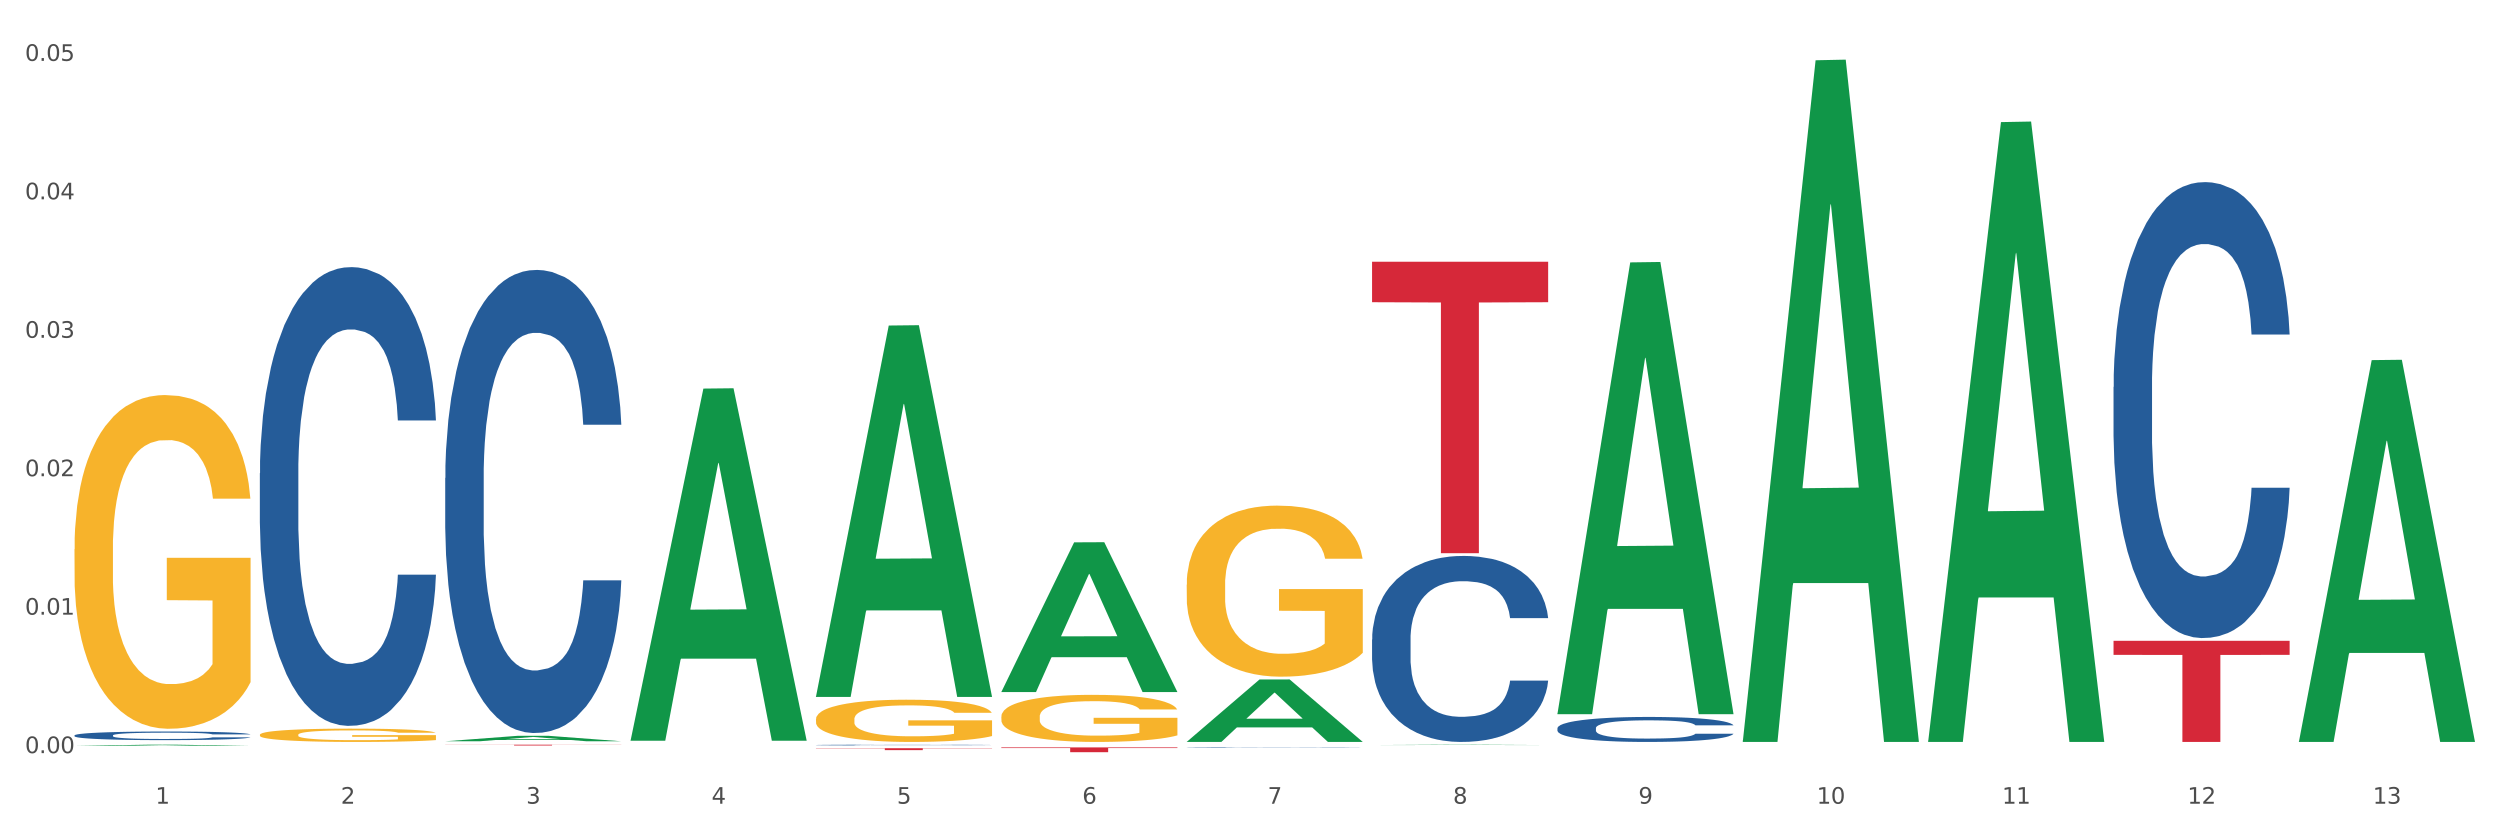 <?xml version="1.0" encoding="utf-8" standalone="no"?>
<!DOCTYPE svg PUBLIC "-//W3C//DTD SVG 1.1//EN"
  "http://www.w3.org/Graphics/SVG/1.1/DTD/svg11.dtd">
<svg xmlns:xlink="http://www.w3.org/1999/xlink" width="1080pt" height="360pt" viewBox="0 0 1080 360" xmlns="http://www.w3.org/2000/svg" version="1.1">
 <rect x="0" y="0" width="1080" height="360" fill="#333333" stroke="none"/>
 <defs>
  <style type="text/css">*{stroke-linejoin: round; stroke-linecap: butt}</style>
 </defs>
 <g id="figure_1">
  <g id="patch_1">
   <path d="M 0 360 
L 1080 360 
L 1080 0 
L 0 0 
z
" style="fill: #ffffff; stroke: #ffffff; stroke-linejoin: miter"/>
  </g>
  <g id="axes_1">
   <g id="matplotlib.axis_1">
    <g id="xtick_1">
     <g id="text_1">
      <!-- 1 -->
      <g style="fill: #4d4d4d" transform="translate(67.159 347.204) scale(0.096 -0.096)">
       <defs>
        <path id="DejaVuSans-31" d="M 794 531 
L 1825 531 
L 1825 4091 
L 703 3866 
L 703 4441 
L 1819 4666 
L 2450 4666 
L 2450 531 
L 3481 531 
L 3481 0 
L 794 0 
L 794 531 
z
" transform="scale(0.016)"/>
       </defs>
       <use xlink:href="#DejaVuSans-31"/>
      </g>
     </g>
    </g>
    <g id="xtick_2">
     <g id="text_2">
      <!-- 2 -->
      <g style="fill: #4d4d4d" transform="translate(147.238 347.204) scale(0.096 -0.096)">
       <defs>
        <path id="DejaVuSans-32" d="M 1228 531 
L 3431 531 
L 3431 0 
L 469 0 
L 469 531 
Q 828 903 1448 1529 
Q 2069 2156 2228 2338 
Q 2531 2678 2651 2914 
Q 2772 3150 2772 3378 
Q 2772 3750 2511 3984 
Q 2250 4219 1831 4219 
Q 1534 4219 1204 4116 
Q 875 4013 500 3803 
L 500 4441 
Q 881 4594 1212 4672 
Q 1544 4750 1819 4750 
Q 2544 4750 2975 4387 
Q 3406 4025 3406 3419 
Q 3406 3131 3298 2873 
Q 3191 2616 2906 2266 
Q 2828 2175 2409 1742 
Q 1991 1309 1228 531 
z
" transform="scale(0.016)"/>
       </defs>
       <use xlink:href="#DejaVuSans-32"/>
      </g>
     </g>
    </g>
    <g id="xtick_3">
     <g id="text_3">
      <!-- 3 -->
      <g style="fill: #4d4d4d" transform="translate(227.317 347.204) scale(0.096 -0.096)">
       <defs>
        <path id="DejaVuSans-33" d="M 2597 2516 
Q 3050 2419 3304 2112 
Q 3559 1806 3559 1356 
Q 3559 666 3084 287 
Q 2609 -91 1734 -91 
Q 1441 -91 1130 -33 
Q 819 25 488 141 
L 488 750 
Q 750 597 1062 519 
Q 1375 441 1716 441 
Q 2309 441 2620 675 
Q 2931 909 2931 1356 
Q 2931 1769 2642 2001 
Q 2353 2234 1838 2234 
L 1294 2234 
L 1294 2753 
L 1863 2753 
Q 2328 2753 2575 2939 
Q 2822 3125 2822 3475 
Q 2822 3834 2567 4026 
Q 2313 4219 1838 4219 
Q 1578 4219 1281 4162 
Q 984 4106 628 3988 
L 628 4550 
Q 988 4650 1302 4700 
Q 1616 4750 1894 4750 
Q 2613 4750 3031 4423 
Q 3450 4097 3450 3541 
Q 3450 3153 3228 2886 
Q 3006 2619 2597 2516 
z
" transform="scale(0.016)"/>
       </defs>
       <use xlink:href="#DejaVuSans-33"/>
      </g>
     </g>
    </g>
    <g id="xtick_4">
     <g id="text_4">
      <!-- 4 -->
      <g style="fill: #4d4d4d" transform="translate(307.396 347.204) scale(0.096 -0.096)">
       <defs>
        <path id="DejaVuSans-34" d="M 2419 4116 
L 825 1625 
L 2419 1625 
L 2419 4116 
z
M 2253 4666 
L 3047 4666 
L 3047 1625 
L 3713 1625 
L 3713 1100 
L 3047 1100 
L 3047 0 
L 2419 0 
L 2419 1100 
L 313 1100 
L 313 1709 
L 2253 4666 
z
" transform="scale(0.016)"/>
       </defs>
       <use xlink:href="#DejaVuSans-34"/>
      </g>
     </g>
    </g>
    <g id="xtick_5">
     <g id="text_5">
      <!-- 5 -->
      <g style="fill: #4d4d4d" transform="translate(387.475 347.204) scale(0.096 -0.096)">
       <defs>
        <path id="DejaVuSans-35" d="M 691 4666 
L 3169 4666 
L 3169 4134 
L 1269 4134 
L 1269 2991 
Q 1406 3038 1543 3061 
Q 1681 3084 1819 3084 
Q 2600 3084 3056 2656 
Q 3513 2228 3513 1497 
Q 3513 744 3044 326 
Q 2575 -91 1722 -91 
Q 1428 -91 1123 -41 
Q 819 9 494 109 
L 494 744 
Q 775 591 1075 516 
Q 1375 441 1709 441 
Q 2250 441 2565 725 
Q 2881 1009 2881 1497 
Q 2881 1984 2565 2268 
Q 2250 2553 1709 2553 
Q 1456 2553 1204 2497 
Q 953 2441 691 2322 
L 691 4666 
z
" transform="scale(0.016)"/>
       </defs>
       <use xlink:href="#DejaVuSans-35"/>
      </g>
     </g>
    </g>
    <g id="xtick_6">
     <g id="text_6">
      <!-- 6 -->
      <g style="fill: #4d4d4d" transform="translate(467.554 347.204) scale(0.096 -0.096)">
       <defs>
        <path id="DejaVuSans-36" d="M 2113 2584 
Q 1688 2584 1439 2293 
Q 1191 2003 1191 1497 
Q 1191 994 1439 701 
Q 1688 409 2113 409 
Q 2538 409 2786 701 
Q 3034 994 3034 1497 
Q 3034 2003 2786 2293 
Q 2538 2584 2113 2584 
z
M 3366 4563 
L 3366 3988 
Q 3128 4100 2886 4159 
Q 2644 4219 2406 4219 
Q 1781 4219 1451 3797 
Q 1122 3375 1075 2522 
Q 1259 2794 1537 2939 
Q 1816 3084 2150 3084 
Q 2853 3084 3261 2657 
Q 3669 2231 3669 1497 
Q 3669 778 3244 343 
Q 2819 -91 2113 -91 
Q 1303 -91 875 529 
Q 447 1150 447 2328 
Q 447 3434 972 4092 
Q 1497 4750 2381 4750 
Q 2619 4750 2861 4703 
Q 3103 4656 3366 4563 
z
" transform="scale(0.016)"/>
       </defs>
       <use xlink:href="#DejaVuSans-36"/>
      </g>
     </g>
    </g>
    <g id="xtick_7">
     <g id="text_7">
      <!-- 7 -->
      <g style="fill: #4d4d4d" transform="translate(547.634 347.204) scale(0.096 -0.096)">
       <defs>
        <path id="DejaVuSans-37" d="M 525 4666 
L 3525 4666 
L 3525 4397 
L 1831 0 
L 1172 0 
L 2766 4134 
L 525 4134 
L 525 4666 
z
" transform="scale(0.016)"/>
       </defs>
       <use xlink:href="#DejaVuSans-37"/>
      </g>
     </g>
    </g>
    <g id="xtick_8">
     <g id="text_8">
      <!-- 8 -->
      <g style="fill: #4d4d4d" transform="translate(627.713 347.204) scale(0.096 -0.096)">
       <defs>
        <path id="DejaVuSans-38" d="M 2034 2216 
Q 1584 2216 1326 1975 
Q 1069 1734 1069 1313 
Q 1069 891 1326 650 
Q 1584 409 2034 409 
Q 2484 409 2743 651 
Q 3003 894 3003 1313 
Q 3003 1734 2745 1975 
Q 2488 2216 2034 2216 
z
M 1403 2484 
Q 997 2584 770 2862 
Q 544 3141 544 3541 
Q 544 4100 942 4425 
Q 1341 4750 2034 4750 
Q 2731 4750 3128 4425 
Q 3525 4100 3525 3541 
Q 3525 3141 3298 2862 
Q 3072 2584 2669 2484 
Q 3125 2378 3379 2068 
Q 3634 1759 3634 1313 
Q 3634 634 3220 271 
Q 2806 -91 2034 -91 
Q 1263 -91 848 271 
Q 434 634 434 1313 
Q 434 1759 690 2068 
Q 947 2378 1403 2484 
z
M 1172 3481 
Q 1172 3119 1398 2916 
Q 1625 2713 2034 2713 
Q 2441 2713 2670 2916 
Q 2900 3119 2900 3481 
Q 2900 3844 2670 4047 
Q 2441 4250 2034 4250 
Q 1625 4250 1398 4047 
Q 1172 3844 1172 3481 
z
" transform="scale(0.016)"/>
       </defs>
       <use xlink:href="#DejaVuSans-38"/>
      </g>
     </g>
    </g>
    <g id="xtick_9">
     <g id="text_9">
      <!-- 9 -->
      <g style="fill: #4d4d4d" transform="translate(707.792 347.204) scale(0.096 -0.096)">
       <defs>
        <path id="DejaVuSans-39" d="M 703 97 
L 703 672 
Q 941 559 1184 500 
Q 1428 441 1663 441 
Q 2288 441 2617 861 
Q 2947 1281 2994 2138 
Q 2813 1869 2534 1725 
Q 2256 1581 1919 1581 
Q 1219 1581 811 2004 
Q 403 2428 403 3163 
Q 403 3881 828 4315 
Q 1253 4750 1959 4750 
Q 2769 4750 3195 4129 
Q 3622 3509 3622 2328 
Q 3622 1225 3098 567 
Q 2575 -91 1691 -91 
Q 1453 -91 1209 -44 
Q 966 3 703 97 
z
M 1959 2075 
Q 2384 2075 2632 2365 
Q 2881 2656 2881 3163 
Q 2881 3666 2632 3958 
Q 2384 4250 1959 4250 
Q 1534 4250 1286 3958 
Q 1038 3666 1038 3163 
Q 1038 2656 1286 2365 
Q 1534 2075 1959 2075 
z
" transform="scale(0.016)"/>
       </defs>
       <use xlink:href="#DejaVuSans-39"/>
      </g>
     </g>
    </g>
    <g id="xtick_10">
     <g id="text_10">
      <!-- 10 -->
      <g style="fill: #4d4d4d" transform="translate(784.817 347.204) scale(0.096 -0.096)">
       <defs>
        <path id="DejaVuSans-30" d="M 2034 4250 
Q 1547 4250 1301 3770 
Q 1056 3291 1056 2328 
Q 1056 1369 1301 889 
Q 1547 409 2034 409 
Q 2525 409 2770 889 
Q 3016 1369 3016 2328 
Q 3016 3291 2770 3770 
Q 2525 4250 2034 4250 
z
M 2034 4750 
Q 2819 4750 3233 4129 
Q 3647 3509 3647 2328 
Q 3647 1150 3233 529 
Q 2819 -91 2034 -91 
Q 1250 -91 836 529 
Q 422 1150 422 2328 
Q 422 3509 836 4129 
Q 1250 4750 2034 4750 
z
" transform="scale(0.016)"/>
       </defs>
       <use xlink:href="#DejaVuSans-31"/>
       <use xlink:href="#DejaVuSans-30" transform="translate(63.623 0)"/>
      </g>
     </g>
    </g>
    <g id="xtick_11">
     <g id="text_11">
      <!-- 11 -->
      <g style="fill: #4d4d4d" transform="translate(864.896 347.204) scale(0.096 -0.096)">
       <use xlink:href="#DejaVuSans-31"/>
       <use xlink:href="#DejaVuSans-31" transform="translate(63.623 0)"/>
      </g>
     </g>
    </g>
    <g id="xtick_12">
     <g id="text_12">
      <!-- 12 -->
      <g style="fill: #4d4d4d" transform="translate(944.975 347.204) scale(0.096 -0.096)">
       <use xlink:href="#DejaVuSans-31"/>
       <use xlink:href="#DejaVuSans-32" transform="translate(63.623 0)"/>
      </g>
     </g>
    </g>
    <g id="xtick_13">
     <g id="text_13">
      <!-- 13 -->
      <g style="fill: #4d4d4d" transform="translate(1025.054 347.204) scale(0.096 -0.096)">
       <use xlink:href="#DejaVuSans-31"/>
       <use xlink:href="#DejaVuSans-33" transform="translate(63.623 0)"/>
      </g>
     </g>
    </g>
    <g id="xtick_14"/>
    <g id="xtick_15"/>
    <g id="xtick_16"/>
    <g id="xtick_17"/>
    <g id="xtick_18"/>
    <g id="xtick_19"/>
    <g id="xtick_20"/>
    <g id="xtick_21"/>
    <g id="xtick_22"/>
    <g id="xtick_23"/>
    <g id="xtick_24"/>
    <g id="xtick_25"/>
   </g>
   <g id="matplotlib.axis_2">
    <g id="ytick_1">
     <g id="text_14">
      <!-- 0.00 -->
      <g style="fill: #4d4d4d" transform="translate(10.8 325.353) scale(0.096 -0.096)">
       <defs>
        <path id="DejaVuSans-2e" d="M 684 794 
L 1344 794 
L 1344 0 
L 684 0 
L 684 794 
z
" transform="scale(0.016)"/>
       </defs>
       <use xlink:href="#DejaVuSans-30"/>
       <use xlink:href="#DejaVuSans-2e" transform="translate(63.623 0)"/>
       <use xlink:href="#DejaVuSans-30" transform="translate(95.41 0)"/>
       <use xlink:href="#DejaVuSans-30" transform="translate(159.033 0)"/>
      </g>
     </g>
    </g>
    <g id="ytick_2">
     <g id="text_15">
      <!-- 0.01 -->
      <g style="fill: #4d4d4d" transform="translate(10.8 265.543) scale(0.096 -0.096)">
       <use xlink:href="#DejaVuSans-30"/>
       <use xlink:href="#DejaVuSans-2e" transform="translate(63.623 0)"/>
       <use xlink:href="#DejaVuSans-30" transform="translate(95.41 0)"/>
       <use xlink:href="#DejaVuSans-31" transform="translate(159.033 0)"/>
      </g>
     </g>
    </g>
    <g id="ytick_3">
     <g id="text_16">
      <!-- 0.02 -->
      <g style="fill: #4d4d4d" transform="translate(10.8 205.732) scale(0.096 -0.096)">
       <use xlink:href="#DejaVuSans-30"/>
       <use xlink:href="#DejaVuSans-2e" transform="translate(63.623 0)"/>
       <use xlink:href="#DejaVuSans-30" transform="translate(95.41 0)"/>
       <use xlink:href="#DejaVuSans-32" transform="translate(159.033 0)"/>
      </g>
     </g>
    </g>
    <g id="ytick_4">
     <g id="text_17">
      <!-- 0.03 -->
      <g style="fill: #4d4d4d" transform="translate(10.8 145.922) scale(0.096 -0.096)">
       <use xlink:href="#DejaVuSans-30"/>
       <use xlink:href="#DejaVuSans-2e" transform="translate(63.623 0)"/>
       <use xlink:href="#DejaVuSans-30" transform="translate(95.41 0)"/>
       <use xlink:href="#DejaVuSans-33" transform="translate(159.033 0)"/>
      </g>
     </g>
    </g>
    <g id="ytick_5">
     <g id="text_18">
      <!-- 0.04 -->
      <g style="fill: #4d4d4d" transform="translate(10.8 86.111) scale(0.096 -0.096)">
       <use xlink:href="#DejaVuSans-30"/>
       <use xlink:href="#DejaVuSans-2e" transform="translate(63.623 0)"/>
       <use xlink:href="#DejaVuSans-30" transform="translate(95.41 0)"/>
       <use xlink:href="#DejaVuSans-34" transform="translate(159.033 0)"/>
      </g>
     </g>
    </g>
    <g id="ytick_6">
     <g id="text_19">
      <!-- 0.05 -->
      <g style="fill: #4d4d4d" transform="translate(10.8 26.3) scale(0.096 -0.096)">
       <use xlink:href="#DejaVuSans-30"/>
       <use xlink:href="#DejaVuSans-2e" transform="translate(63.623 0)"/>
       <use xlink:href="#DejaVuSans-30" transform="translate(95.41 0)"/>
       <use xlink:href="#DejaVuSans-35" transform="translate(159.033 0)"/>
      </g>
     </g>
    </g>
    <g id="ytick_7"/>
    <g id="ytick_8"/>
    <g id="ytick_9"/>
    <g id="ytick_10"/>
    <g id="ytick_11"/>
   </g>
   <g id="PolyCollection_1">
    <path d="M 32.175 322.247 
L 32.253 322.247 
L 63.625 321.707 
L 76.644 321.706 
L 108.25 322.248 
L 93.192 322.248 
L 86.369 322.122 
L 53.978 322.122 
L 53.743 322.124 
L 47.155 322.248 
L 32.175 322.248 
L 32.175 322.247 
L 58.056 322.047 
L 82.291 322.046 
L 70.291 321.822 
L 70.134 321.821 
L 69.977 321.822 
L 57.978 322.046 
L 58.056 322.047 
L 32.175 322.247 
z
" clip-path="url(#p9ff8dbdf9f)" style="fill: #109648"/>
    <path d="M 592.729 276.268 
L 592.819 276.195 
L 592.819 274.14 
L 593.089 271.351 
L 594.078 266.214 
L 595.337 262.324 
L 597.495 257.774 
L 598.664 255.866 
L 600.193 253.737 
L 603.34 250.288 
L 606.937 247.352 
L 609.455 245.738 
L 611.343 244.71 
L 615.57 242.876 
L 617.998 242.068 
L 620.515 241.408 
L 622.674 240.967 
L 626.27 240.454 
L 629.148 240.234 
L 632.475 240.16 
L 635.263 240.234 
L 638.95 240.527 
L 644.345 241.408 
L 646.413 241.922 
L 649.201 242.802 
L 652.078 243.976 
L 654.417 245.151 
L 657.114 246.839 
L 659.902 249.04 
L 662.6 251.829 
L 664.488 254.398 
L 666.017 257.113 
L 667.365 260.416 
L 668.355 264.012 
L 668.804 267.021 
L 652.348 267.021 
L 651.899 264.306 
L 650.999 261.37 
L 650.1 259.388 
L 649.111 257.774 
L 647.582 255.939 
L 646.233 254.765 
L 643.985 253.37 
L 641.917 252.49 
L 640.209 251.976 
L 638.14 251.536 
L 633.734 251.095 
L 630.587 251.095 
L 628.608 251.242 
L 626.181 251.609 
L 624.112 252.123 
L 621.684 253.003 
L 619.796 253.958 
L 617.908 255.205 
L 616.829 256.086 
L 615.21 257.7 
L 614.131 259.021 
L 612.692 261.297 
L 611.883 262.911 
L 610.444 267.094 
L 609.814 270.177 
L 609.545 272.305 
L 609.365 274.654 
L 609.365 286.102 
L 609.904 291.24 
L 610.354 293.441 
L 611.073 295.937 
L 612.422 299.166 
L 614.401 302.322 
L 616.469 304.597 
L 618.177 305.991 
L 619.796 307.019 
L 621.415 307.826 
L 623.393 308.56 
L 625.012 309 
L 627.439 309.441 
L 630.317 309.661 
L 632.565 309.661 
L 637.151 309.294 
L 639.219 308.927 
L 641.198 308.413 
L 643.356 307.606 
L 645.064 306.725 
L 646.054 306.065 
L 647.672 304.67 
L 648.931 303.202 
L 650.01 301.514 
L 650.73 300.047 
L 651.539 297.845 
L 652.168 295.35 
L 652.348 294.029 
L 668.804 294.029 
L 668.445 296.671 
L 667.815 299.239 
L 666.556 302.689 
L 665.567 304.67 
L 664.038 307.092 
L 662.42 309.147 
L 660.172 311.422 
L 658.103 313.11 
L 655.945 314.578 
L 653.607 315.899 
L 649.381 317.734 
L 647.852 318.247 
L 644.615 319.128 
L 642.097 319.642 
L 638.41 320.155 
L 634.633 320.449 
L 630.677 320.522 
L 627.17 320.376 
L 623.303 319.935 
L 620.875 319.495 
L 618.177 318.834 
L 615.03 317.807 
L 612.063 316.559 
L 609.275 315.092 
L 606.667 313.404 
L 604.239 311.495 
L 601.092 308.34 
L 598.754 305.257 
L 597.045 302.395 
L 595.876 299.973 
L 594.707 296.891 
L 594.078 294.762 
L 593.089 289.625 
L 592.729 284.855 
L 592.729 276.268 
z
" clip-path="url(#p9ff8dbdf9f)" style="fill: #255c99"/>
    <path d="M 352.492 321.854 
L 352.582 321.854 
L 352.582 321.846 
L 352.851 321.834 
L 353.84 321.813 
L 355.099 321.797 
L 357.258 321.778 
L 358.427 321.771 
L 359.955 321.762 
L 363.103 321.748 
L 366.699 321.736 
L 369.217 321.729 
L 371.106 321.725 
L 375.332 321.717 
L 377.76 321.714 
L 380.278 321.711 
L 382.436 321.71 
L 386.033 321.707 
L 388.911 321.707 
L 392.238 321.706 
L 395.025 321.707 
L 398.712 321.708 
L 404.108 321.711 
L 406.176 321.713 
L 408.963 321.717 
L 411.841 321.722 
L 414.179 321.727 
L 416.877 321.734 
L 419.664 321.743 
L 422.362 321.754 
L 424.25 321.765 
L 425.779 321.776 
L 427.128 321.789 
L 428.117 321.804 
L 428.567 321.816 
L 412.111 321.816 
L 411.661 321.805 
L 410.762 321.793 
L 409.863 321.785 
L 408.874 321.778 
L 407.345 321.771 
L 405.996 321.766 
L 403.748 321.76 
L 401.68 321.757 
L 399.971 321.755 
L 397.903 321.753 
L 393.497 321.751 
L 390.349 321.751 
L 388.371 321.752 
L 385.943 321.753 
L 383.875 321.755 
L 381.447 321.759 
L 379.559 321.763 
L 377.67 321.768 
L 376.591 321.772 
L 374.972 321.778 
L 373.893 321.784 
L 372.455 321.793 
L 371.645 321.8 
L 370.207 321.817 
L 369.577 321.829 
L 369.307 321.838 
L 369.127 321.848 
L 369.127 321.895 
L 369.667 321.916 
L 370.117 321.925 
L 370.836 321.935 
L 372.185 321.948 
L 374.163 321.961 
L 376.231 321.971 
L 377.94 321.976 
L 379.559 321.98 
L 381.177 321.984 
L 383.155 321.987 
L 384.774 321.989 
L 387.202 321.99 
L 390.08 321.991 
L 392.328 321.991 
L 396.914 321.99 
L 398.982 321.988 
L 400.96 321.986 
L 403.118 321.983 
L 404.827 321.979 
L 405.816 321.977 
L 407.435 321.971 
L 408.694 321.965 
L 409.773 321.958 
L 410.492 321.952 
L 411.302 321.943 
L 411.931 321.933 
L 412.111 321.927 
L 428.567 321.927 
L 428.207 321.938 
L 427.578 321.949 
L 426.319 321.963 
L 425.33 321.971 
L 423.801 321.981 
L 422.182 321.989 
L 419.934 321.999 
L 417.866 322.005 
L 415.708 322.012 
L 413.37 322.017 
L 409.143 322.024 
L 407.615 322.027 
L 404.377 322.03 
L 401.86 322.032 
L 398.173 322.034 
L 394.396 322.036 
L 390.439 322.036 
L 386.932 322.035 
L 383.066 322.033 
L 380.638 322.032 
L 377.94 322.029 
L 374.793 322.025 
L 371.825 322.02 
L 369.038 322.014 
L 366.43 322.007 
L 364.002 321.999 
L 360.854 321.986 
L 358.516 321.973 
L 356.808 321.962 
L 355.639 321.952 
L 354.47 321.939 
L 353.84 321.93 
L 352.851 321.909 
L 352.492 321.89 
L 352.492 321.854 
z
" clip-path="url(#p9ff8dbdf9f)" style="fill: #255c99"/>
    <path d="M 192.333 206.501 
L 192.423 206.319 
L 192.423 201.203 
L 192.693 194.26 
L 193.682 181.471 
L 194.941 171.787 
L 197.099 160.46 
L 198.268 155.709 
L 199.797 150.411 
L 202.944 141.824 
L 206.541 134.515 
L 209.059 130.496 
L 210.947 127.938 
L 215.174 123.37 
L 217.602 121.361 
L 220.12 119.716 
L 222.278 118.62 
L 225.875 117.341 
L 228.752 116.793 
L 232.079 116.61 
L 234.867 116.793 
L 238.554 117.524 
L 243.949 119.716 
L 246.018 120.995 
L 248.805 123.188 
L 251.683 126.111 
L 254.021 129.034 
L 256.718 133.237 
L 259.506 138.718 
L 262.204 145.66 
L 264.092 152.055 
L 265.621 158.815 
L 266.97 167.037 
L 267.959 175.99 
L 268.408 183.48 
L 251.953 183.48 
L 251.503 176.72 
L 250.604 169.412 
L 249.704 164.479 
L 248.715 160.46 
L 247.187 155.892 
L 245.838 152.969 
L 243.59 149.497 
L 241.521 147.305 
L 239.813 146.026 
L 237.745 144.93 
L 233.338 143.833 
L 230.191 143.833 
L 228.213 144.199 
L 225.785 145.112 
L 223.717 146.391 
L 221.289 148.584 
L 219.4 150.959 
L 217.512 154.065 
L 216.433 156.257 
L 214.814 160.277 
L 213.735 163.566 
L 212.296 169.229 
L 211.487 173.249 
L 210.048 183.663 
L 209.419 191.337 
L 209.149 196.635 
L 208.969 202.482 
L 208.969 230.984 
L 209.509 243.773 
L 209.958 249.254 
L 210.678 255.466 
L 212.027 263.505 
L 214.005 271.362 
L 216.073 277.025 
L 217.782 280.497 
L 219.4 283.055 
L 221.019 285.064 
L 222.997 286.892 
L 224.616 287.988 
L 227.044 289.084 
L 229.921 289.632 
L 232.169 289.632 
L 236.755 288.719 
L 238.824 287.805 
L 240.802 286.526 
L 242.96 284.516 
L 244.669 282.324 
L 245.658 280.68 
L 247.276 277.208 
L 248.535 273.554 
L 249.615 269.352 
L 250.334 265.698 
L 251.143 260.217 
L 251.773 254.005 
L 251.953 250.716 
L 268.408 250.716 
L 268.049 257.293 
L 267.419 263.688 
L 266.16 272.275 
L 265.171 277.208 
L 263.643 283.237 
L 262.024 288.353 
L 259.776 294.017 
L 257.708 298.219 
L 255.549 301.873 
L 253.211 305.162 
L 248.985 309.73 
L 247.456 311.009 
L 244.219 313.201 
L 241.701 314.48 
L 238.014 315.759 
L 234.238 316.49 
L 230.281 316.672 
L 226.774 316.307 
L 222.907 315.211 
L 220.479 314.115 
L 217.782 312.47 
L 214.634 309.912 
L 211.667 306.806 
L 208.879 303.152 
L 206.271 298.95 
L 203.843 294.2 
L 200.696 286.343 
L 198.358 278.67 
L 196.65 271.544 
L 195.481 265.515 
L 194.312 257.841 
L 193.682 252.543 
L 192.693 239.754 
L 192.333 227.878 
L 192.333 206.501 
z
" clip-path="url(#p9ff8dbdf9f)" style="fill: #255c99"/>
    <path d="M 112.254 204.441 
L 112.344 204.26 
L 112.344 199.193 
L 112.614 192.315 
L 113.603 179.645 
L 114.862 170.052 
L 117.02 158.83 
L 118.189 154.124 
L 119.718 148.875 
L 122.865 140.368 
L 126.462 133.129 
L 128.98 129.147 
L 130.868 126.613 
L 135.095 122.088 
L 137.523 120.097 
L 140.04 118.468 
L 142.199 117.382 
L 145.796 116.115 
L 148.673 115.572 
L 152 115.391 
L 154.788 115.572 
L 158.475 116.296 
L 163.87 118.468 
L 165.938 119.735 
L 168.726 121.907 
L 171.604 124.803 
L 173.942 127.699 
L 176.639 131.862 
L 179.427 137.292 
L 182.125 144.169 
L 184.013 150.504 
L 185.542 157.201 
L 186.891 165.346 
L 187.88 174.215 
L 188.329 181.636 
L 171.873 181.636 
L 171.424 174.939 
L 170.525 167.699 
L 169.625 162.812 
L 168.636 158.83 
L 167.107 154.305 
L 165.759 151.409 
L 163.51 147.97 
L 161.442 145.798 
L 159.734 144.531 
L 157.665 143.445 
L 153.259 142.359 
L 150.112 142.359 
L 148.134 142.721 
L 145.706 143.626 
L 143.637 144.893 
L 141.209 147.065 
L 139.321 149.418 
L 137.433 152.495 
L 136.354 154.667 
L 134.735 158.649 
L 133.656 161.907 
L 132.217 167.518 
L 131.408 171.5 
L 129.969 181.817 
L 129.34 189.419 
L 129.07 194.668 
L 128.89 200.46 
L 128.89 228.695 
L 129.43 241.365 
L 129.879 246.795 
L 130.599 252.949 
L 131.947 260.913 
L 133.926 268.696 
L 135.994 274.306 
L 137.702 277.745 
L 139.321 280.279 
L 140.94 282.27 
L 142.918 284.08 
L 144.537 285.166 
L 146.965 286.252 
L 149.842 286.795 
L 152.09 286.795 
L 156.676 285.89 
L 158.745 284.985 
L 160.723 283.718 
L 162.881 281.727 
L 164.59 279.555 
L 165.579 277.926 
L 167.197 274.487 
L 168.456 270.867 
L 169.535 266.705 
L 170.255 263.085 
L 171.064 257.655 
L 171.694 251.501 
L 171.873 248.243 
L 188.329 248.243 
L 187.97 254.759 
L 187.34 261.094 
L 186.081 269.6 
L 185.092 274.487 
L 183.563 280.46 
L 181.945 285.528 
L 179.697 291.139 
L 177.628 295.302 
L 175.47 298.922 
L 173.132 302.18 
L 168.906 306.705 
L 167.377 307.972 
L 164.14 310.144 
L 161.622 311.411 
L 157.935 312.678 
L 154.158 313.402 
L 150.202 313.583 
L 146.695 313.221 
L 142.828 312.135 
L 140.4 311.049 
L 137.702 309.42 
L 134.555 306.886 
L 131.588 303.809 
L 128.8 300.189 
L 126.192 296.026 
L 123.764 291.32 
L 120.617 283.537 
L 118.279 275.935 
L 116.57 268.877 
L 115.401 262.904 
L 114.232 255.302 
L 113.603 250.053 
L 112.614 237.383 
L 112.254 225.618 
L 112.254 204.441 
z
" clip-path="url(#p9ff8dbdf9f)" style="fill: #255c99"/>
    <path d="M 32.175 317.691 
L 32.265 317.687 
L 32.265 317.592 
L 32.535 317.463 
L 33.524 317.225 
L 34.783 317.045 
L 36.941 316.834 
L 38.11 316.745 
L 39.639 316.647 
L 42.786 316.487 
L 46.383 316.351 
L 48.901 316.276 
L 50.789 316.228 
L 55.016 316.143 
L 57.443 316.106 
L 59.961 316.075 
L 62.119 316.055 
L 65.716 316.031 
L 68.594 316.021 
L 71.921 316.018 
L 74.709 316.021 
L 78.396 316.035 
L 83.791 316.075 
L 85.859 316.099 
L 88.647 316.14 
L 91.524 316.194 
L 93.862 316.249 
L 96.56 316.327 
L 99.348 316.429 
L 102.045 316.558 
L 103.934 316.677 
L 105.463 316.803 
L 106.811 316.956 
L 107.801 317.123 
L 108.25 317.262 
L 91.794 317.262 
L 91.345 317.136 
L 90.445 317 
L 89.546 316.909 
L 88.557 316.834 
L 87.028 316.749 
L 85.679 316.694 
L 83.431 316.63 
L 81.363 316.589 
L 79.655 316.565 
L 77.586 316.545 
L 73.18 316.524 
L 70.033 316.524 
L 68.054 316.531 
L 65.627 316.548 
L 63.558 316.572 
L 61.13 316.613 
L 59.242 316.657 
L 57.354 316.715 
L 56.274 316.756 
L 54.656 316.83 
L 53.577 316.892 
L 52.138 316.997 
L 51.329 317.072 
L 49.89 317.266 
L 49.26 317.408 
L 48.991 317.507 
L 48.811 317.616 
L 48.811 318.146 
L 49.35 318.384 
L 49.8 318.486 
L 50.519 318.602 
L 51.868 318.752 
L 53.847 318.898 
L 55.915 319.003 
L 57.623 319.068 
L 59.242 319.116 
L 60.861 319.153 
L 62.839 319.187 
L 64.457 319.207 
L 66.885 319.228 
L 69.763 319.238 
L 72.011 319.238 
L 76.597 319.221 
L 78.665 319.204 
L 80.644 319.18 
L 82.802 319.143 
L 84.51 319.102 
L 85.5 319.071 
L 87.118 319.007 
L 88.377 318.939 
L 89.456 318.861 
L 90.176 318.793 
L 90.985 318.69 
L 91.614 318.575 
L 91.794 318.514 
L 108.25 318.514 
L 107.89 318.636 
L 107.261 318.755 
L 106.002 318.915 
L 105.013 319.007 
L 103.484 319.119 
L 101.866 319.214 
L 99.618 319.32 
L 97.549 319.398 
L 95.391 319.466 
L 93.053 319.527 
L 88.827 319.612 
L 87.298 319.636 
L 84.061 319.677 
L 81.543 319.7 
L 77.856 319.724 
L 74.079 319.738 
L 70.123 319.741 
L 66.616 319.734 
L 62.749 319.714 
L 60.321 319.694 
L 57.623 319.663 
L 54.476 319.615 
L 51.509 319.558 
L 48.721 319.49 
L 46.113 319.411 
L 43.685 319.323 
L 40.538 319.177 
L 38.2 319.034 
L 36.491 318.901 
L 35.322 318.789 
L 34.153 318.646 
L 33.524 318.548 
L 32.535 318.31 
L 32.175 318.089 
L 32.175 317.691 
z
" clip-path="url(#p9ff8dbdf9f)" style="fill: #255c99"/>
    <path d="M 32.175 237.281 
L 32.265 237.149 
L 32.265 232.409 
L 32.444 228.327 
L 33.343 218.452 
L 34.69 210.288 
L 35.678 205.943 
L 36.666 202.388 
L 37.833 198.833 
L 39.271 195.146 
L 41.875 189.748 
L 43.492 186.983 
L 45.468 184.086 
L 49.061 179.873 
L 51.665 177.503 
L 54.36 175.528 
L 58.761 173.158 
L 61.635 172.104 
L 64.689 171.314 
L 68.371 170.788 
L 71.156 170.656 
L 77.263 171.051 
L 82.473 172.236 
L 84.988 173.158 
L 88.221 174.738 
L 89.927 175.791 
L 92.712 177.898 
L 95.586 180.663 
L 97.562 183.033 
L 100.526 187.51 
L 102.771 191.986 
L 104.837 197.516 
L 105.915 201.335 
L 106.723 204.89 
L 107.442 208.972 
L 108.16 215.423 
L 91.993 215.423 
L 91.365 210.815 
L 90.377 206.47 
L 88.939 202.257 
L 87.682 199.623 
L 85.526 196.331 
L 83.55 194.225 
L 81.485 192.645 
L 78.97 191.328 
L 76.994 190.67 
L 74.209 190.143 
L 68.731 190.275 
L 65.048 191.328 
L 62.533 192.645 
L 60.917 193.83 
L 59.479 195.146 
L 57.863 196.99 
L 55.977 199.755 
L 54.629 202.257 
L 53.282 205.417 
L 52.204 208.577 
L 51.216 212.263 
L 50.408 216.214 
L 49.779 220.295 
L 49.24 225.299 
L 48.791 233.594 
L 48.791 251.633 
L 48.971 255.714 
L 49.42 261.113 
L 49.959 265.194 
L 50.857 270.066 
L 51.665 273.358 
L 53.192 278.098 
L 54.899 282.048 
L 56.246 284.55 
L 57.593 286.657 
L 59.929 289.553 
L 62.533 291.923 
L 64.779 293.372 
L 67.832 294.688 
L 69.898 295.215 
L 71.695 295.478 
L 76.096 295.478 
L 79.239 295.083 
L 82.742 294.162 
L 85.437 292.977 
L 87.682 291.528 
L 90.197 289.158 
L 91.814 286.92 
L 91.814 259.401 
L 72.054 259.269 
L 72.054 240.967 
L 108.25 240.967 
L 108.25 294.688 
L 106.723 297.453 
L 105.017 299.955 
L 103.22 302.194 
L 100.526 304.959 
L 97.292 307.592 
L 94.418 309.435 
L 91.365 311.015 
L 87.772 312.464 
L 83.101 313.78 
L 80.227 314.307 
L 76.635 314.702 
L 72.413 314.834 
L 68.731 314.57 
L 65.138 313.912 
L 61.366 312.727 
L 57.683 311.015 
L 54.899 309.304 
L 52.114 307.197 
L 49.15 304.432 
L 46.815 301.799 
L 45.019 299.428 
L 43.043 296.4 
L 40.887 292.45 
L 39.271 288.895 
L 37.833 285.208 
L 36.307 280.468 
L 35.229 276.386 
L 34.151 271.251 
L 33.522 267.433 
L 32.804 261.508 
L 32.265 253.213 
L 32.175 237.281 
z
" clip-path="url(#p9ff8dbdf9f)" style="fill: #f7b32b"/>
    <path d="M 112.254 317.426 
L 112.344 317.421 
L 112.344 317.232 
L 112.524 317.069 
L 113.422 316.675 
L 114.769 316.349 
L 115.757 316.175 
L 116.745 316.033 
L 117.913 315.891 
L 119.35 315.744 
L 121.954 315.529 
L 123.571 315.418 
L 125.547 315.303 
L 129.14 315.135 
L 131.744 315.04 
L 134.439 314.961 
L 138.84 314.866 
L 141.714 314.824 
L 144.768 314.793 
L 148.45 314.772 
L 151.235 314.767 
L 157.342 314.782 
L 162.552 314.83 
L 165.067 314.866 
L 168.3 314.93 
L 170.007 314.972 
L 172.791 315.056 
L 175.665 315.166 
L 177.641 315.261 
L 180.605 315.439 
L 182.85 315.618 
L 184.916 315.839 
L 185.994 315.991 
L 186.802 316.133 
L 187.521 316.296 
L 188.24 316.554 
L 172.072 316.554 
L 171.444 316.37 
L 170.456 316.196 
L 169.019 316.028 
L 167.761 315.923 
L 165.606 315.792 
L 163.63 315.708 
L 161.564 315.644 
L 159.049 315.592 
L 157.073 315.566 
L 154.289 315.545 
L 148.81 315.55 
L 145.127 315.592 
L 142.612 315.644 
L 140.996 315.692 
L 139.559 315.744 
L 137.942 315.818 
L 136.056 315.928 
L 134.708 316.028 
L 133.361 316.154 
L 132.283 316.28 
L 131.295 316.428 
L 130.487 316.585 
L 129.858 316.748 
L 129.319 316.948 
L 128.87 317.279 
L 128.87 317.999 
L 129.05 318.162 
L 129.499 318.378 
L 130.038 318.541 
L 130.936 318.735 
L 131.744 318.867 
L 133.271 319.056 
L 134.978 319.214 
L 136.325 319.313 
L 137.672 319.398 
L 140.008 319.513 
L 142.612 319.608 
L 144.858 319.666 
L 147.912 319.718 
L 149.977 319.739 
L 151.774 319.75 
L 156.175 319.75 
L 159.318 319.734 
L 162.821 319.697 
L 165.516 319.65 
L 167.761 319.592 
L 170.276 319.497 
L 171.893 319.408 
L 171.893 318.309 
L 152.133 318.304 
L 152.133 317.574 
L 188.329 317.574 
L 188.329 319.718 
L 186.802 319.829 
L 185.096 319.928 
L 183.3 320.018 
L 180.605 320.128 
L 177.372 320.233 
L 174.497 320.307 
L 171.444 320.37 
L 167.851 320.428 
L 163.181 320.48 
L 160.306 320.501 
L 156.714 320.517 
L 152.492 320.522 
L 148.81 320.512 
L 145.217 320.486 
L 141.445 320.438 
L 137.762 320.37 
L 134.978 320.302 
L 132.194 320.218 
L 129.23 320.107 
L 126.894 320.002 
L 125.098 319.907 
L 123.122 319.787 
L 120.966 319.629 
L 119.35 319.487 
L 117.913 319.34 
L 116.386 319.15 
L 115.308 318.988 
L 114.23 318.783 
L 113.601 318.63 
L 112.883 318.394 
L 112.344 318.062 
L 112.254 317.426 
z
" clip-path="url(#p9ff8dbdf9f)" style="fill: #f7b32b"/>
    <path d="M 352.492 310.703 
L 352.581 310.687 
L 352.581 310.087 
L 352.761 309.57 
L 353.659 308.32 
L 355.006 307.286 
L 355.994 306.736 
L 356.982 306.286 
L 358.15 305.836 
L 359.587 305.369 
L 362.192 304.685 
L 363.809 304.335 
L 365.785 303.969 
L 369.377 303.435 
L 371.982 303.135 
L 374.676 302.885 
L 379.078 302.585 
L 381.952 302.452 
L 385.005 302.352 
L 388.688 302.285 
L 391.472 302.268 
L 397.58 302.318 
L 402.789 302.468 
L 405.304 302.585 
L 408.538 302.785 
L 410.244 302.918 
L 413.028 303.185 
L 415.903 303.535 
L 417.879 303.835 
L 420.843 304.402 
L 423.088 304.969 
L 425.154 305.669 
L 426.232 306.152 
L 427.04 306.603 
L 427.758 307.119 
L 428.477 307.936 
L 412.31 307.936 
L 411.681 307.353 
L 410.693 306.803 
L 409.256 306.269 
L 407.999 305.936 
L 405.843 305.519 
L 403.867 305.252 
L 401.801 305.052 
L 399.286 304.885 
L 397.31 304.802 
L 394.526 304.735 
L 389.047 304.752 
L 385.365 304.885 
L 382.85 305.052 
L 381.233 305.202 
L 379.796 305.369 
L 378.179 305.602 
L 376.293 305.952 
L 374.946 306.269 
L 373.599 306.669 
L 372.521 307.069 
L 371.533 307.536 
L 370.724 308.036 
L 370.096 308.553 
L 369.557 309.186 
L 369.108 310.237 
L 369.108 312.521 
L 369.287 313.037 
L 369.737 313.721 
L 370.275 314.238 
L 371.174 314.854 
L 371.982 315.271 
L 373.509 315.871 
L 375.215 316.371 
L 376.563 316.688 
L 377.91 316.955 
L 380.245 317.322 
L 382.85 317.622 
L 385.095 317.805 
L 388.149 317.972 
L 390.215 318.039 
L 392.011 318.072 
L 396.412 318.072 
L 399.556 318.022 
L 403.059 317.905 
L 405.753 317.755 
L 407.999 317.572 
L 410.514 317.272 
L 412.13 316.988 
L 412.13 313.504 
L 392.37 313.487 
L 392.37 311.17 
L 428.567 311.17 
L 428.567 317.972 
L 427.04 318.322 
L 425.333 318.639 
L 423.537 318.922 
L 420.843 319.272 
L 417.609 319.606 
L 414.735 319.839 
L 411.681 320.039 
L 408.088 320.222 
L 403.418 320.389 
L 400.544 320.456 
L 396.951 320.506 
L 392.73 320.522 
L 389.047 320.489 
L 385.455 320.406 
L 381.682 320.256 
L 378 320.039 
L 375.215 319.822 
L 372.431 319.556 
L 369.467 319.205 
L 367.132 318.872 
L 365.335 318.572 
L 363.359 318.189 
L 361.204 317.688 
L 359.587 317.238 
L 358.15 316.772 
L 356.623 316.171 
L 355.545 315.655 
L 354.468 315.004 
L 353.839 314.521 
L 353.12 313.771 
L 352.581 312.721 
L 352.492 310.703 
z
" clip-path="url(#p9ff8dbdf9f)" style="fill: #f7b32b"/>
    <path d="M 432.571 309.574 
L 432.661 309.555 
L 432.661 308.886 
L 432.84 308.31 
L 433.738 306.916 
L 435.086 305.763 
L 436.074 305.15 
L 437.062 304.648 
L 438.229 304.146 
L 439.666 303.626 
L 442.271 302.864 
L 443.888 302.473 
L 445.864 302.064 
L 449.456 301.469 
L 452.061 301.135 
L 454.756 300.856 
L 459.157 300.521 
L 462.031 300.373 
L 465.085 300.261 
L 468.767 300.187 
L 471.551 300.168 
L 477.659 300.224 
L 482.868 300.391 
L 485.383 300.521 
L 488.617 300.744 
L 490.323 300.893 
L 493.108 301.191 
L 495.982 301.581 
L 497.958 301.916 
L 500.922 302.548 
L 503.167 303.18 
L 505.233 303.96 
L 506.311 304.499 
L 507.119 305.001 
L 507.838 305.577 
L 508.556 306.488 
L 492.389 306.488 
L 491.76 305.838 
L 490.772 305.224 
L 489.335 304.629 
L 488.078 304.258 
L 485.922 303.793 
L 483.946 303.496 
L 481.88 303.272 
L 479.366 303.087 
L 477.39 302.994 
L 474.605 302.919 
L 469.126 302.938 
L 465.444 303.087 
L 462.929 303.272 
L 461.312 303.44 
L 459.875 303.626 
L 458.258 303.886 
L 456.372 304.276 
L 455.025 304.629 
L 453.678 305.076 
L 452.6 305.522 
L 451.612 306.042 
L 450.804 306.6 
L 450.175 307.176 
L 449.636 307.882 
L 449.187 309.053 
L 449.187 311.6 
L 449.367 312.176 
L 449.816 312.938 
L 450.355 313.515 
L 451.253 314.202 
L 452.061 314.667 
L 453.588 315.336 
L 455.295 315.894 
L 456.642 316.247 
L 457.989 316.545 
L 460.324 316.953 
L 462.929 317.288 
L 465.174 317.493 
L 468.228 317.678 
L 470.294 317.753 
L 472.09 317.79 
L 476.491 317.79 
L 479.635 317.734 
L 483.138 317.604 
L 485.832 317.437 
L 488.078 317.232 
L 490.593 316.898 
L 492.209 316.582 
L 492.209 312.697 
L 472.45 312.678 
L 472.45 310.094 
L 508.646 310.094 
L 508.646 317.678 
L 507.119 318.069 
L 505.413 318.422 
L 503.616 318.738 
L 500.922 319.128 
L 497.688 319.5 
L 494.814 319.76 
L 491.76 319.983 
L 488.168 320.188 
L 483.497 320.374 
L 480.623 320.448 
L 477.03 320.504 
L 472.809 320.522 
L 469.126 320.485 
L 465.534 320.392 
L 461.761 320.225 
L 458.079 319.983 
L 455.295 319.742 
L 452.51 319.444 
L 449.546 319.054 
L 447.211 318.682 
L 445.415 318.348 
L 443.439 317.92 
L 441.283 317.362 
L 439.666 316.861 
L 438.229 316.34 
L 436.702 315.671 
L 435.625 315.095 
L 434.547 314.37 
L 433.918 313.831 
L 433.199 312.994 
L 432.661 311.823 
L 432.571 309.574 
z
" clip-path="url(#p9ff8dbdf9f)" style="fill: #f7b32b"/>
    <path d="M 512.65 252.575 
L 512.74 252.508 
L 512.74 250.078 
L 512.919 247.986 
L 513.818 242.923 
L 515.165 238.739 
L 516.153 236.511 
L 517.141 234.689 
L 518.308 232.867 
L 519.745 230.977 
L 522.35 228.21 
L 523.967 226.792 
L 525.943 225.307 
L 529.536 223.147 
L 532.14 221.933 
L 534.835 220.92 
L 539.236 219.705 
L 542.11 219.165 
L 545.164 218.76 
L 548.846 218.49 
L 551.631 218.423 
L 557.738 218.625 
L 562.948 219.233 
L 565.462 219.705 
L 568.696 220.515 
L 570.402 221.055 
L 573.187 222.135 
L 576.061 223.552 
L 578.037 224.767 
L 581.001 227.062 
L 583.246 229.357 
L 585.312 232.192 
L 586.39 234.149 
L 587.198 235.971 
L 587.917 238.064 
L 588.635 241.371 
L 572.468 241.371 
L 571.839 239.009 
L 570.851 236.781 
L 569.414 234.622 
L 568.157 233.272 
L 566.001 231.584 
L 564.025 230.504 
L 561.96 229.694 
L 559.445 229.02 
L 557.469 228.682 
L 554.684 228.412 
L 549.206 228.48 
L 545.523 229.02 
L 543.008 229.694 
L 541.391 230.302 
L 539.954 230.977 
L 538.338 231.922 
L 536.451 233.339 
L 535.104 234.622 
L 533.757 236.241 
L 532.679 237.861 
L 531.691 239.751 
L 530.883 241.776 
L 530.254 243.868 
L 529.715 246.433 
L 529.266 250.685 
L 529.266 259.932 
L 529.446 262.024 
L 529.895 264.792 
L 530.434 266.884 
L 531.332 269.381 
L 532.14 271.069 
L 533.667 273.499 
L 535.374 275.523 
L 536.721 276.806 
L 538.068 277.886 
L 540.403 279.371 
L 543.008 280.586 
L 545.254 281.328 
L 548.307 282.003 
L 550.373 282.273 
L 552.169 282.408 
L 556.571 282.408 
L 559.714 282.205 
L 563.217 281.733 
L 565.912 281.125 
L 568.157 280.383 
L 570.672 279.168 
L 572.289 278.021 
L 572.289 263.914 
L 552.529 263.847 
L 552.529 254.465 
L 588.725 254.465 
L 588.725 282.003 
L 587.198 283.42 
L 585.492 284.703 
L 583.695 285.85 
L 581.001 287.267 
L 577.767 288.617 
L 574.893 289.562 
L 571.839 290.372 
L 568.247 291.115 
L 563.576 291.79 
L 560.702 292.06 
L 557.109 292.262 
L 552.888 292.33 
L 549.206 292.195 
L 545.613 291.857 
L 541.841 291.25 
L 538.158 290.372 
L 535.374 289.495 
L 532.589 288.415 
L 529.625 286.998 
L 527.29 285.648 
L 525.494 284.433 
L 523.518 282.88 
L 521.362 280.855 
L 519.745 279.033 
L 518.308 277.143 
L 516.781 274.713 
L 515.704 272.621 
L 514.626 269.989 
L 513.997 268.031 
L 513.279 264.994 
L 512.74 260.742 
L 512.65 252.575 
z
" clip-path="url(#p9ff8dbdf9f)" style="fill: #f7b32b"/>
    <path d="M 192.333 321.706 
L 268.408 321.706 
L 268.408 321.755 
L 238.483 321.756 
L 238.483 322.061 
L 222.078 322.061 
L 222.078 321.756 
L 192.333 321.755 
L 192.333 321.707 
L 192.333 321.706 
z
" clip-path="url(#p9ff8dbdf9f)" style="fill: #d62839"/>
    <path d="M 352.492 323.22 
L 428.567 323.22 
L 428.567 323.335 
L 398.641 323.336 
L 398.641 324.051 
L 382.237 324.051 
L 382.237 323.336 
L 352.492 323.335 
L 352.492 323.22 
L 352.492 323.22 
z
" clip-path="url(#p9ff8dbdf9f)" style="fill: #d62839"/>
    <path d="M 432.571 322.876 
L 508.646 322.876 
L 508.646 323.165 
L 478.721 323.167 
L 478.721 324.95 
L 462.316 324.95 
L 462.316 323.167 
L 432.571 323.165 
L 432.571 322.878 
L 432.571 322.876 
z
" clip-path="url(#p9ff8dbdf9f)" style="fill: #d62839"/>
    <path d="M 592.729 113.056 
L 668.804 113.056 
L 668.804 130.555 
L 638.879 130.673 
L 638.879 238.976 
L 622.474 238.976 
L 622.474 130.673 
L 592.729 130.555 
L 592.729 113.175 
L 592.729 113.056 
z
" clip-path="url(#p9ff8dbdf9f)" style="fill: #d62839"/>
    <path d="M 913.046 276.828 
L 989.121 276.828 
L 989.121 282.9 
L 959.196 282.941 
L 959.196 320.522 
L 942.791 320.522 
L 942.791 282.941 
L 913.046 282.9 
L 913.046 276.869 
L 913.046 276.828 
z
" clip-path="url(#p9ff8dbdf9f)" style="fill: #d62839"/>
    <path d="M 672.808 314.574 
L 672.898 314.564 
L 672.898 314.288 
L 673.168 313.913 
L 674.157 313.222 
L 675.416 312.699 
L 677.574 312.088 
L 678.743 311.831 
L 680.272 311.545 
L 683.419 311.081 
L 687.016 310.687 
L 689.534 310.47 
L 691.422 310.332 
L 695.649 310.085 
L 698.077 309.976 
L 700.595 309.888 
L 702.753 309.828 
L 706.35 309.759 
L 709.227 309.73 
L 712.554 309.72 
L 715.342 309.73 
L 719.029 309.769 
L 724.424 309.888 
L 726.492 309.957 
L 729.28 310.075 
L 732.158 310.233 
L 734.496 310.391 
L 737.193 310.618 
L 739.981 310.914 
L 742.679 311.288 
L 744.567 311.634 
L 746.096 311.999 
L 747.445 312.443 
L 748.434 312.926 
L 748.883 313.331 
L 732.427 313.331 
L 731.978 312.966 
L 731.079 312.571 
L 730.179 312.305 
L 729.19 312.088 
L 727.661 311.841 
L 726.313 311.683 
L 724.065 311.496 
L 721.996 311.377 
L 720.288 311.308 
L 718.22 311.249 
L 713.813 311.19 
L 710.666 311.19 
L 708.688 311.21 
L 706.26 311.259 
L 704.191 311.328 
L 701.764 311.446 
L 699.875 311.575 
L 697.987 311.742 
L 696.908 311.861 
L 695.289 312.078 
L 694.21 312.255 
L 692.771 312.561 
L 691.962 312.778 
L 690.523 313.34 
L 689.894 313.755 
L 689.624 314.041 
L 689.444 314.357 
L 689.444 315.896 
L 689.984 316.586 
L 690.433 316.882 
L 691.153 317.218 
L 692.501 317.652 
L 694.48 318.076 
L 696.548 318.382 
L 698.257 318.569 
L 699.875 318.707 
L 701.494 318.816 
L 703.472 318.914 
L 705.091 318.974 
L 707.519 319.033 
L 710.396 319.062 
L 712.644 319.062 
L 717.23 319.013 
L 719.299 318.964 
L 721.277 318.895 
L 723.435 318.786 
L 725.144 318.668 
L 726.133 318.579 
L 727.751 318.392 
L 729.01 318.194 
L 730.089 317.967 
L 730.809 317.77 
L 731.618 317.474 
L 732.248 317.139 
L 732.427 316.961 
L 748.883 316.961 
L 748.524 317.316 
L 747.894 317.661 
L 746.635 318.125 
L 745.646 318.392 
L 744.117 318.717 
L 742.499 318.993 
L 740.251 319.299 
L 738.183 319.526 
L 736.024 319.723 
L 733.686 319.901 
L 729.46 320.148 
L 727.931 320.217 
L 724.694 320.335 
L 722.176 320.404 
L 718.489 320.473 
L 714.713 320.513 
L 710.756 320.522 
L 707.249 320.503 
L 703.382 320.444 
L 700.954 320.384 
L 698.257 320.296 
L 695.109 320.157 
L 692.142 319.99 
L 689.354 319.792 
L 686.746 319.565 
L 684.318 319.309 
L 681.171 318.885 
L 678.833 318.47 
L 677.125 318.086 
L 675.956 317.76 
L 674.787 317.346 
L 674.157 317.06 
L 673.168 316.369 
L 672.808 315.728 
L 672.808 314.574 
z
" clip-path="url(#p9ff8dbdf9f)" style="fill: #255c99"/>
    <path d="M 913.046 167.173 
L 913.136 166.993 
L 913.136 161.956 
L 913.405 155.12 
L 914.395 142.528 
L 915.653 132.994 
L 917.812 121.841 
L 918.981 117.164 
L 920.509 111.947 
L 923.657 103.493 
L 927.254 96.297 
L 929.771 92.34 
L 931.66 89.821 
L 935.886 85.324 
L 938.314 83.345 
L 940.832 81.726 
L 942.99 80.647 
L 946.587 79.388 
L 949.465 78.848 
L 952.792 78.668 
L 955.579 78.848 
L 959.266 79.568 
L 964.662 81.726 
L 966.73 82.986 
L 969.518 85.144 
L 972.395 88.022 
L 974.733 90.901 
L 977.431 95.038 
L 980.218 100.435 
L 982.916 107.27 
L 984.805 113.566 
L 986.333 120.222 
L 987.682 128.317 
L 988.671 137.132 
L 989.121 144.507 
L 972.665 144.507 
L 972.215 137.851 
L 971.316 130.656 
L 970.417 125.799 
L 969.428 121.841 
L 967.899 117.344 
L 966.55 114.466 
L 964.302 111.048 
L 962.234 108.889 
L 960.525 107.63 
L 958.457 106.551 
L 954.051 105.471 
L 950.903 105.471 
L 948.925 105.831 
L 946.497 106.731 
L 944.429 107.99 
L 942.001 110.149 
L 940.113 112.487 
L 938.224 115.545 
L 937.145 117.704 
L 935.527 121.661 
L 934.447 124.899 
L 933.009 130.476 
L 932.199 134.433 
L 930.761 144.687 
L 930.131 152.242 
L 929.861 157.459 
L 929.681 163.215 
L 929.681 191.278 
L 930.221 203.87 
L 930.671 209.266 
L 931.39 215.382 
L 932.739 223.297 
L 934.717 231.033 
L 936.785 236.609 
L 938.494 240.027 
L 940.113 242.545 
L 941.731 244.524 
L 943.71 246.323 
L 945.328 247.402 
L 947.756 248.482 
L 950.634 249.021 
L 952.882 249.021 
L 957.468 248.122 
L 959.536 247.222 
L 961.514 245.963 
L 963.673 243.984 
L 965.381 241.826 
L 966.37 240.207 
L 967.989 236.789 
L 969.248 233.191 
L 970.327 229.054 
L 971.046 225.456 
L 971.856 220.059 
L 972.485 213.943 
L 972.665 210.705 
L 989.121 210.705 
L 988.761 217.181 
L 988.132 223.477 
L 986.873 231.932 
L 985.884 236.789 
L 984.355 242.725 
L 982.736 247.762 
L 980.488 253.339 
L 978.42 257.476 
L 976.262 261.074 
L 973.924 264.312 
L 969.697 268.809 
L 968.169 270.068 
L 964.931 272.227 
L 962.414 273.486 
L 958.727 274.745 
L 954.95 275.465 
L 950.993 275.645 
L 947.486 275.285 
L 943.62 274.205 
L 941.192 273.126 
L 938.494 271.507 
L 935.347 268.989 
L 932.379 265.931 
L 929.592 262.333 
L 926.984 258.196 
L 924.556 253.518 
L 921.409 245.783 
L 919.071 238.228 
L 917.362 231.212 
L 916.193 225.276 
L 915.024 217.721 
L 914.395 212.504 
L 913.405 199.912 
L 913.046 188.219 
L 913.046 167.173 
z
" clip-path="url(#p9ff8dbdf9f)" style="fill: #255c99"/>
    <path d="M 512.65 322.876 
L 512.74 322.876 
L 512.74 322.87 
L 513.01 322.861 
L 513.999 322.846 
L 515.258 322.835 
L 517.416 322.821 
L 518.585 322.815 
L 520.114 322.809 
L 523.261 322.799 
L 526.858 322.79 
L 529.376 322.785 
L 531.264 322.782 
L 535.49 322.777 
L 537.918 322.775 
L 540.436 322.773 
L 542.594 322.771 
L 546.191 322.77 
L 549.069 322.769 
L 552.396 322.769 
L 555.184 322.769 
L 558.871 322.77 
L 564.266 322.773 
L 566.334 322.774 
L 569.122 322.777 
L 571.999 322.78 
L 574.337 322.784 
L 577.035 322.789 
L 579.823 322.795 
L 582.52 322.803 
L 584.409 322.811 
L 585.937 322.819 
L 587.286 322.829 
L 588.275 322.84 
L 588.725 322.848 
L 572.269 322.848 
L 571.819 322.84 
L 570.92 322.832 
L 570.021 322.826 
L 569.032 322.821 
L 567.503 322.816 
L 566.154 322.812 
L 563.906 322.808 
L 561.838 322.805 
L 560.129 322.804 
L 558.061 322.803 
L 553.655 322.801 
L 550.508 322.801 
L 548.529 322.802 
L 546.101 322.803 
L 544.033 322.804 
L 541.605 322.807 
L 539.717 322.81 
L 537.828 322.813 
L 536.749 322.816 
L 535.131 322.821 
L 534.052 322.825 
L 532.613 322.832 
L 531.804 322.836 
L 530.365 322.849 
L 529.735 322.858 
L 529.466 322.864 
L 529.286 322.871 
L 529.286 322.905 
L 529.825 322.92 
L 530.275 322.927 
L 530.994 322.934 
L 532.343 322.944 
L 534.321 322.953 
L 536.39 322.96 
L 538.098 322.964 
L 539.717 322.967 
L 541.335 322.969 
L 543.314 322.972 
L 544.932 322.973 
L 547.36 322.974 
L 550.238 322.975 
L 552.486 322.975 
L 557.072 322.974 
L 559.14 322.973 
L 561.119 322.971 
L 563.277 322.969 
L 564.985 322.966 
L 565.974 322.964 
L 567.593 322.96 
L 568.852 322.956 
L 569.931 322.951 
L 570.65 322.946 
L 571.46 322.94 
L 572.089 322.932 
L 572.269 322.928 
L 588.725 322.928 
L 588.365 322.936 
L 587.736 322.944 
L 586.477 322.954 
L 585.488 322.96 
L 583.959 322.967 
L 582.341 322.973 
L 580.092 322.98 
L 578.024 322.985 
L 575.866 322.989 
L 573.528 322.993 
L 569.302 322.999 
L 567.773 323 
L 564.536 323.003 
L 562.018 323.004 
L 558.331 323.006 
L 554.554 323.007 
L 550.598 323.007 
L 547.091 323.007 
L 543.224 323.005 
L 540.796 323.004 
L 538.098 323.002 
L 534.951 322.999 
L 531.983 322.995 
L 529.196 322.991 
L 526.588 322.986 
L 524.16 322.98 
L 521.013 322.971 
L 518.675 322.962 
L 516.966 322.953 
L 515.797 322.946 
L 514.628 322.937 
L 513.999 322.931 
L 513.01 322.915 
L 512.65 322.901 
L 512.65 322.876 
z
" clip-path="url(#p9ff8dbdf9f)" style="fill: #255c99"/>
    <path d="M 192.333 320.225 
L 192.412 320.223 
L 223.783 317.859 
L 236.802 317.856 
L 268.408 320.229 
L 253.35 320.229 
L 246.527 319.677 
L 214.136 319.677 
L 213.901 319.686 
L 207.313 320.229 
L 192.333 320.229 
L 192.333 320.225 
L 218.215 319.347 
L 242.449 319.345 
L 230.449 318.362 
L 230.292 318.358 
L 230.136 318.364 
L 218.136 319.345 
L 218.215 319.347 
L 192.333 320.225 
z
" clip-path="url(#p9ff8dbdf9f)" style="fill: #109648"/>
    <path d="M 272.412 319.704 
L 272.491 319.561 
L 303.862 167.869 
L 316.881 167.726 
L 348.488 319.99 
L 333.429 319.99 
L 326.606 284.533 
L 294.215 284.533 
L 293.98 285.105 
L 287.392 319.99 
L 272.412 319.99 
L 272.412 319.704 
L 298.294 263.373 
L 322.528 263.231 
L 310.528 200.181 
L 310.372 199.895 
L 310.215 200.324 
L 298.215 263.231 
L 298.294 263.373 
L 272.412 319.704 
z
" clip-path="url(#p9ff8dbdf9f)" style="fill: #109648"/>
    <path d="M 352.492 300.783 
L 352.57 300.632 
L 383.941 140.63 
L 396.96 140.479 
L 428.567 301.084 
L 413.509 301.084 
L 406.685 263.685 
L 374.295 263.685 
L 374.059 264.288 
L 367.471 301.084 
L 352.492 301.084 
L 352.492 300.783 
L 378.373 241.366 
L 402.607 241.216 
L 390.608 174.711 
L 390.451 174.41 
L 390.294 174.862 
L 378.294 241.216 
L 378.373 241.366 
L 352.492 300.783 
z
" clip-path="url(#p9ff8dbdf9f)" style="fill: #109648"/>
    <path d="M 432.571 298.863 
L 432.649 298.802 
L 464.02 234.29 
L 477.039 234.229 
L 508.646 298.984 
L 493.588 298.984 
L 486.765 283.905 
L 454.374 283.905 
L 454.138 284.149 
L 447.551 298.984 
L 432.571 298.984 
L 432.571 298.863 
L 458.452 274.906 
L 482.686 274.846 
L 470.687 248.032 
L 470.53 247.91 
L 470.373 248.092 
L 458.374 274.846 
L 458.452 274.906 
L 432.571 298.863 
z
" clip-path="url(#p9ff8dbdf9f)" style="fill: #109648"/>
    <path d="M 512.65 320.472 
L 512.728 320.446 
L 544.1 293.539 
L 557.119 293.513 
L 588.725 320.522 
L 573.667 320.522 
L 566.844 314.233 
L 534.453 314.233 
L 534.218 314.334 
L 527.63 320.522 
L 512.65 320.522 
L 512.65 320.472 
L 538.531 310.48 
L 562.765 310.454 
L 550.766 299.27 
L 550.609 299.22 
L 550.452 299.296 
L 538.453 310.454 
L 538.531 310.48 
L 512.65 320.472 
z
" clip-path="url(#p9ff8dbdf9f)" style="fill: #109648"/>
    <path d="M 993.125 320.212 
L 993.203 320.057 
L 1024.574 155.573 
L 1037.594 155.418 
L 1069.2 320.522 
L 1054.142 320.522 
L 1047.319 282.076 
L 1014.928 282.076 
L 1014.693 282.696 
L 1008.105 320.522 
L 993.125 320.522 
L 993.125 320.212 
L 1019.006 259.131 
L 1043.24 258.976 
L 1031.241 190.609 
L 1031.084 190.299 
L 1030.927 190.764 
L 1018.928 258.976 
L 1019.006 259.131 
L 993.125 320.212 
z
" clip-path="url(#p9ff8dbdf9f)" style="fill: #109648"/>
    <path d="M 832.967 320.019 
L 833.045 319.767 
L 864.416 52.752 
L 877.435 52.501 
L 909.042 320.522 
L 893.984 320.522 
L 887.16 258.11 
L 854.769 258.11 
L 854.534 259.117 
L 847.946 320.522 
L 832.967 320.522 
L 832.967 320.019 
L 858.848 220.864 
L 883.082 220.612 
L 871.083 109.628 
L 870.926 109.125 
L 870.769 109.88 
L 858.769 220.612 
L 858.848 220.864 
L 832.967 320.019 
z
" clip-path="url(#p9ff8dbdf9f)" style="fill: #109648"/>
    <path d="M 752.887 319.969 
L 752.966 319.692 
L 784.337 26.036 
L 797.356 25.759 
L 828.963 320.522 
L 813.904 320.522 
L 807.081 251.883 
L 774.69 251.883 
L 774.455 252.99 
L 767.867 320.522 
L 752.887 320.522 
L 752.887 319.969 
L 778.769 210.92 
L 803.003 210.644 
L 791.003 88.587 
L 790.847 88.033 
L 790.69 88.864 
L 778.69 210.644 
L 778.769 210.92 
L 752.887 319.969 
z
" clip-path="url(#p9ff8dbdf9f)" style="fill: #109648"/>
    <path d="M 672.808 308.169 
L 672.887 307.986 
L 704.258 113.355 
L 717.277 113.171 
L 748.883 308.536 
L 733.825 308.536 
L 727.002 263.043 
L 694.611 263.043 
L 694.376 263.776 
L 687.788 308.536 
L 672.808 308.536 
L 672.808 308.169 
L 698.689 235.893 
L 722.924 235.71 
L 710.924 154.813 
L 710.767 154.446 
L 710.611 154.996 
L 698.611 235.71 
L 698.689 235.893 
L 672.808 308.169 
z
" clip-path="url(#p9ff8dbdf9f)" style="fill: #109648"/>
    <path d="M 592.729 321.875 
L 592.807 321.874 
L 624.179 321.706 
L 637.198 321.706 
L 668.804 321.875 
L 653.746 321.875 
L 646.923 321.836 
L 614.532 321.836 
L 614.297 321.836 
L 607.709 321.875 
L 592.729 321.875 
L 592.729 321.875 
L 618.61 321.812 
L 642.845 321.812 
L 630.845 321.742 
L 630.688 321.742 
L 630.531 321.742 
L 618.532 321.812 
L 618.61 321.812 
L 592.729 321.875 
z
" clip-path="url(#p9ff8dbdf9f)" style="fill: #109648"/>
   </g>
  </g>
 </g>
 <defs>
  <clipPath id="p9ff8dbdf9f">
   <rect x="32.175" y="10.8" width="1037.025" height="329.109"/>
  </clipPath>
 </defs>
</svg>
